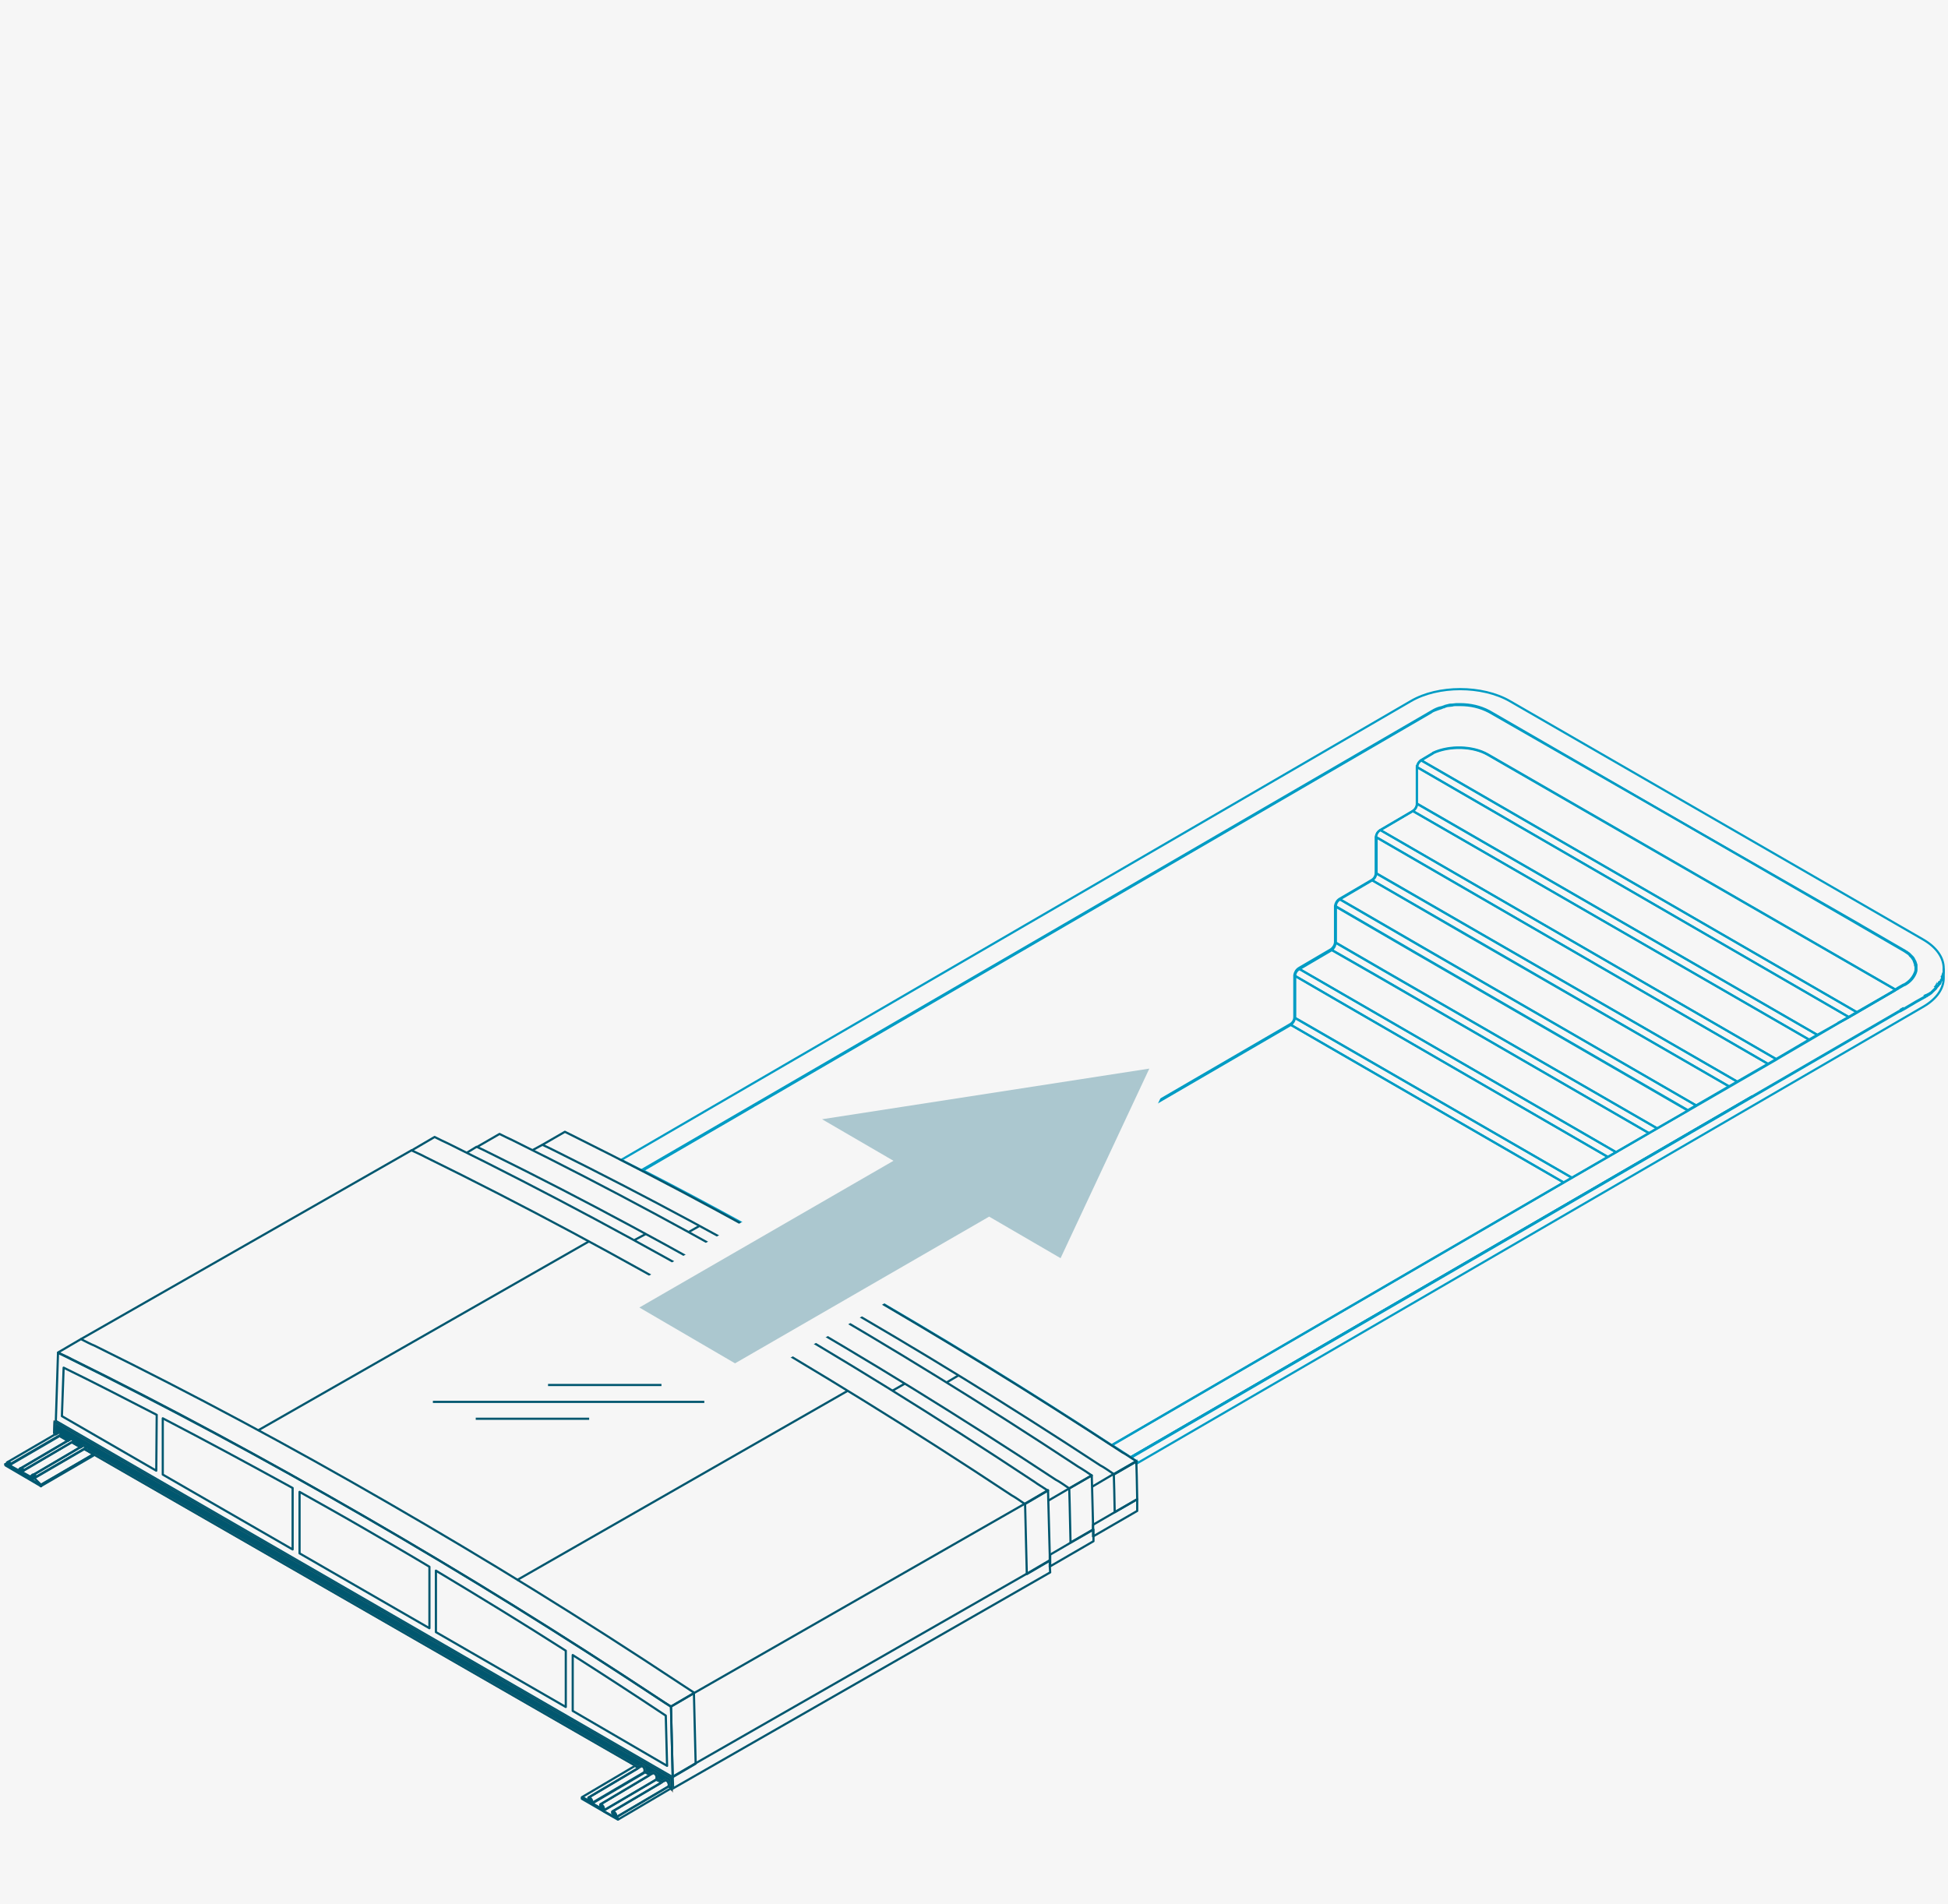 <?xml version="1.0" encoding="UTF-8"?> <svg xmlns="http://www.w3.org/2000/svg" xmlns:xlink="http://www.w3.org/1999/xlink" version="1.1" id="Ebene_1" x="0px" y="0px" viewBox="0 0 450 440" style="enable-background:new 0 0 450 440;" xml:space="preserve"><rect x="0" y="0" width="450" height="440" fill="#333333" stroke="none"/> <style type="text/css"> .st0{fill:none;} .st1{fill:#F6F6F6;} .st2{fill:none;stroke:#009CC4;stroke-width:0.5;stroke-miterlimit:10;} .st3{fill:none;stroke:#00576F;stroke-width:0.5;stroke-linejoin:round;} .st4{fill:#00576F;stroke:#707070;stroke-width:0.5;} .st5{fill:#ABC7CF;} </style> <rect y="158.2" class="st0" width="450" height="263.7"></rect> <g id="b"> <rect class="st1" width="450" height="440"></rect> <g transform="translate(-59 -47)"> <g transform="translate(60 48)"> <g> <g> <path class="st2" d="M448,222.8v2.2c0,2.4-1.6,4.8-4.7,6.6L261.5,337.2l0-0.6l-5.2,3l5.2-3c-0.2-0.1-0.7-0.5-1.3-0.9 l143.6-83.4v0l33.9-19.7l0.1,0l0.2-0.1l0.9-0.5v0l2.7-1.6l1.8-1c0.1,0,0.2-0.1,0.2-0.1c0,0,0.1-0.1,0.1-0.1l0.2-0.1 c0.1,0,0.1-0.1,0.2-0.1c0.1-0.1,0.2-0.1,0.3-0.2c0,0,0,0,0,0c0,0,0,0,0,0c0,0,0.1-0.1,0.2-0.1l0.2-0.2l0,0 c0.1,0,0.1-0.1,0.2-0.1c0,0,0.1,0,0.1-0.1c0,0,0,0,0,0c0,0,0,0,0.1-0.1c0,0,0.1-0.1,0.1-0.1c0,0,0.1-0.1,0.1-0.1 c0.1-0.1,0.1-0.1,0.2-0.2l0.2-0.2c0.1-0.1,0.3-0.3,0.4-0.4c0,0,0,0,0,0l0.1-0.1c0,0,0,0,0.1-0.1c0,0,0,0,0.1-0.1 c0,0,0.1-0.1,0.1-0.1c0.1-0.1,0.2-0.3,0.3-0.4c0,0,0.1-0.1,0.1-0.1c0,0,0-0.1,0.1-0.1c0,0,0,0,0-0.1c0,0,0,0,0-0.1 c0,0,0.1-0.1,0.1-0.1c0,0,0-0.1,0.1-0.1c0-0.1,0.1-0.1,0.1-0.2c0,0,0,0,0-0.1c0,0,0,0,0,0c0,0,0-0.1,0.1-0.1c0,0,0,0,0,0 c0-0.1,0.1-0.2,0.1-0.3c0,0,0,0,0,0c0,0,0,0,0,0c0-0.1,0.1-0.2,0.1-0.3c0,0,0,0,0-0.1c0-0.1,0.1-0.2,0.1-0.4 c0-0.1,0-0.2,0.1-0.3c0-0.1,0.1-0.3,0.1-0.4c0,0,0,0,0-0.1c0-0.1,0-0.1,0-0.2v0c0,0,0,0,0,0C448,223,448,222.9,448,222.8z"></path> <path class="st2" d="M260.2,335.7l143.6-83.4v0L260.2,335.7z"></path> <path class="st2" d="M260.2,335.7l143.6-83.4v0L260.2,335.7z"></path> <path class="st2" d="M448,222.7L448,222.7c0,0.1,0,0.3,0,0.4v0c0,0.1,0,0.1,0,0.2v0.1c0,0,0,0,0,0.1c0,0.1,0,0.3-0.1,0.4 c0,0.1,0,0.2-0.1,0.3c0,0.1-0.1,0.2-0.1,0.4c0,0,0,0.1,0,0.1c0,0.1-0.1,0.2-0.1,0.4c0,0,0,0,0,0c0,0.1-0.1,0.2-0.1,0.3 c0,0,0,0,0,0c0,0,0,0.1-0.1,0.1v0c0,0,0,0,0,0c0,0,0,0,0,0.1c0,0.1-0.1,0.1-0.1,0.2c0,0.1-0.1,0.1-0.1,0.2c0,0,0,0,0,0.1 c0,0,0,0,0,0.1c0,0,0,0.1-0.1,0.1l-0.1,0.1c-0.1,0.1-0.2,0.3-0.3,0.4c-0.1,0.1-0.1,0.1-0.2,0.2c0,0,0,0-0.1,0.1 c-0.1,0.1-0.1,0.1-0.1,0.2c-0.1,0.1-0.2,0.3-0.4,0.4l-0.2,0.2c-0.1,0.1-0.1,0.1-0.2,0.2c0,0-0.1,0.1-0.1,0.1 c0,0-0.1,0.1-0.1,0.1c0,0,0,0-0.1,0.1c0,0,0,0,0,0c0,0-0.1,0-0.1,0.1c-0.1,0.1-0.1,0.1-0.2,0.1l0,0l-0.2,0.2 c-0.1,0-0.1,0.1-0.2,0.1c0,0,0,0,0,0c0,0,0,0,0,0c-0.1,0.1-0.2,0.1-0.3,0.2c-0.1,0.1-0.1,0.1-0.2,0.1c-0.1,0.1-0.2,0.1-0.3,0.2 c-0.1,0-0.1,0.1-0.2,0.1l-1.8,1l-2.7,1.6l-0.9,0.5l-0.2,0.1l-0.1,0l-33.9,19.7v0l-143.6,83.4h0c-0.7-0.5-1.5-1-1.8-1.2 c-0.9-0.6-1.7-1.1-2.6-1.7l104.4-60.7l1.9-1.1h0l8.3-4.8l1.9-1.1l7.6-4.4l1.9-1.1l7.1-4.1l1.9-1.1l7.6-4.4l0.7-0.4l1.2-0.7 l7.1-4.1l1.9-1.1l0.3-0.2l14-8.2l2.5-1.4l1.9-1.1l8.6-5l0.3-0.2l0,0l0.4-0.2l0.1-0.1l1.4-0.8c0,0,0,0,0.1,0 c1.1-0.6,2-1.5,2.5-2.7c0.1-0.3,0.2-0.5,0.2-0.8c0-0.1,0-0.2,0-0.3c0-0.1,0-0.2,0-0.3v-0.1c0-0.1,0-0.2,0-0.2 c0-0.1,0-0.2,0-0.3c0-0.1-0.1-0.2-0.1-0.3c0-0.1-0.1-0.2-0.1-0.3c-0.1-0.3-0.3-0.5-0.4-0.8c-0.1-0.1-0.1-0.2-0.2-0.3 c0,0-0.1-0.1-0.1-0.1c-0.1-0.1-0.2-0.2-0.3-0.3c-0.2-0.2-0.3-0.3-0.5-0.5c-0.1-0.1-0.2-0.1-0.3-0.2c-0.1-0.1-0.2-0.2-0.3-0.2 c-0.1-0.1-0.2-0.1-0.3-0.2l-10-5.8l-0.5-0.3L343,163.5c-2.1-1.1-4.3-1.6-6.7-1.6c-0.3,0-0.6,0-0.9,0c-0.3,0-0.6,0-0.9,0.1 c-0.3,0-0.6,0.1-0.9,0.1c-0.3,0-0.5,0.1-0.8,0.2c-0.1,0-0.1,0-0.2,0.1c-0.2,0-0.4,0.1-0.6,0.2c-0.6,0.2-1.2,0.4-1.7,0.6 c-0.2,0.1-0.5,0.2-0.7,0.4L147.4,269.5c-1.6-0.8-3.3-1.7-4.9-2.5l182.4-106c6.3-3.7,16.5-3.7,22.9,0l95.5,55.1 C446.4,217.9,448,220.3,448,222.7z"></path> <path class="st2" d="M407.4,244.8l-7.1,4.1l-83.3-48.1v-8.3L407.4,244.8z"></path> <path class="st2" d="M416.9,239.2l-7.3,4.3l-0.3,0.2l-91.4-52.9l7.5-4.4L416.9,239.2z"></path> <path class="st2" d="M426.1,234l-2.5,1.4l-4.8,2.7l-92.5-53.4v-8.5L426.1,234L426.1,234z"></path> <path class="st2" d="M436.9,227.7l-0.3,0.2l-8.6,5l0,0l-100.7-58.2l2.7-1.6c0,0,0.1-0.1,0.1-0.1c3.7-1.7,9.2-1.6,12.6,0.4 L436.9,227.7L436.9,227.7z"></path> <path class="st2" d="M418.8,238.1l-1.9,1.1l-91.5-52.8c0.6-0.4,0.9-1,1-1.7L418.8,238.1z"></path> <path class="st2" d="M400.3,248.9l-1.2,0.7l-0.7,0.4L337.7,215L316,202.4c0.6-0.4,0.9-1,0.9-1.6L400.3,248.9z"></path> <path class="st2" d="M409.3,243.7l-1.9,1.1l-90.5-52.4c0-0.7,0.4-1.3,1-1.6L409.3,243.7z"></path> <path class="st2" d="M428,232.9l-1.9,1.1l0,0l-99.7-57.7c0-0.7,0.4-1.3,1-1.6L428,232.9L428,232.9z"></path> <path class="st2" d="M388.9,255.6l-7.1,4.1l-63-36.4l-11.2-6.5v-8.3l18.4,10.7L388.9,255.6z"></path> <path class="st2" d="M398.4,250l-7.6,4.4L327.8,218l-19.3-11.2l7.5-4.4l21.7,12.5L398.4,250z"></path> <path class="st2" d="M381.8,259.7l-1.9,1.1l-63-36.4l-10.3-5.9c0.6-0.4,0.9-1,0.9-1.7l11.2,6.5L381.8,259.7z"></path> <path class="st2" d="M390.8,254.4l-1.9,1.1l-62.9-36.4l-18.4-10.7c0-0.7,0.4-1.3,1-1.6l19.3,11.2L390.8,254.4z"></path> <path class="st2" d="M370.4,266.3l-8.3,4.8h0l-63-36.4l-0.9-0.5v-9.7l9.3,5.4L370.4,266.3z"></path> <path class="st2" d="M379.9,260.8l-7.6,4.4l-62.9-36.4l-10.2-5.9l7.5-4.4l10.3,5.9L379.9,260.8z"></path> <path class="st2" d="M372.3,265.2l-1.9,1.1l-62.9-36.4l-9.3-5.4c0-0.7,0.4-1.3,1-1.6l10.2,5.9L372.3,265.2z"></path> <path class="st2" d="M437.9,232.4l0.9-0.5v0L437.9,232.4z"></path> <path class="st2" d="M443.5,229.2c0.1-0.1,0.2-0.1,0.3-0.2l-0.2,0.1C443.6,229.1,443.5,229.2,443.5,229.2z"></path> <path class="st2" d="M446.1,227.1c0-0.1,0.1-0.1,0.1-0.2L446.1,227.1C446.1,227.1,446.1,227.1,446.1,227.1z"></path> <path class="st2" d="M446.3,226.8c0.1-0.1,0.1-0.1,0.2-0.2C446.4,226.7,446.4,226.7,446.3,226.8 C446.4,226.8,446.3,226.8,446.3,226.8z"></path> <path class="st2" d="M446.9,226.1l0.1-0.1C447,226,446.9,226,446.9,226.1C446.9,226.1,446.9,226.1,446.9,226.1 c0,0-0.1,0.1-0.1,0.1L446.9,226.1z"></path> <path class="st2" d="M447,225.9c0-0.1,0.1-0.1,0.1-0.2C447.1,225.7,447.1,225.8,447,225.9C447,225.9,447,225.9,447,225.9z"></path> <path class="st2" d="M447.5,224.9c0.1-0.1,0.1-0.2,0.1-0.4C447.6,224.7,447.6,224.8,447.5,224.9 C447.5,224.9,447.5,224.9,447.5,224.9z"></path> <path class="st2" d="M436.9,227.7l-0.9,0.5l-8,4.6L426,234l-2.5,1.4l2.5-1.4l1.9-1.1l8.6-5L436.9,227.7L436.9,227.7z"></path> <path class="st2" d="M437.9,232.4l0.9-0.5v0L437.9,232.4z"></path> <path class="st2" d="M443.5,229.2c0,0,0.1-0.1,0.1-0.1l0.2-0.1C443.7,229,443.6,229.1,443.5,229.2z"></path> <path class="st2" d="M446.2,227.1l0.1-0.1C446.2,227,446.2,227,446.2,227.1C446.1,227.1,446.1,227.1,446.2,227.1z"></path> <path class="st2" d="M446.3,226.8C446.3,226.8,446.4,226.8,446.3,226.8c0.1-0.1,0.1-0.1,0.1-0.2 C446.4,226.7,446.4,226.8,446.3,226.8z"></path> <path class="st2" d="M446.9,226.1l-0.1,0.1C446.8,226.2,446.9,226.2,446.9,226.1C446.9,226.1,446.9,226.1,446.9,226.1 c0.1-0.1,0.1-0.1,0.1-0.1L446.9,226.1z"></path> <path class="st2" d="M447,225.9C447,225.9,447,225.9,447,225.9c0.1-0.1,0.1-0.2,0.1-0.2C447.1,225.8,447,225.8,447,225.9z"></path> <path class="st2" d="M447.5,224.9C447.5,224.9,447.5,224.9,447.5,224.9c0.1-0.1,0.1-0.3,0.1-0.4 C447.6,224.7,447.6,224.8,447.5,224.9z"></path> <path class="st2" d="M360.2,272.2l-104.4,60.7c-20.5-13.4-39.6-25.1-60.3-37c-0.3-0.2-0.5-0.3-0.8-0.5l102.5-59.6L360.2,272.2z "></path> <path class="st2" d="M441.5,222.4v0.6c0,0.3-0.1,0.6-0.2,0.8c-0.5,1.2-1.4,2.1-2.5,2.7c0,0,0,0-0.1,0l-1.4,0.8l-0.1,0.1 l-0.4,0.2l-94.1-54.3c-3.5-2-8.9-2.1-12.6-0.4c0,0-0.1,0-0.1,0.1l-2.7,1.6c-0.6,0.4-0.9,1-1,1.6v8.5c0,0.7-0.4,1.3-1,1.7 l-7.5,4.4c-0.6,0.4-0.9,1-1,1.6v8.3c0,0.7-0.4,1.3-0.9,1.6l-7.5,4.4c-0.6,0.4-0.9,1-1,1.6v8.3c0,0.7-0.4,1.3-0.9,1.7l-7.5,4.4 c-0.6,0.4-0.9,1-1,1.6v9.7c0,0.7-0.4,1.3-0.9,1.6c0,0,0,0,0,0l-102.5,59.6c-16.3-9.4-31.5-17.8-47.3-25.9l182.3-105.9 c0.2-0.1,0.5-0.3,0.7-0.4c0.6-0.3,1.1-0.5,1.7-0.6c0.2-0.1,0.4-0.1,0.6-0.2c0.1,0,0.1,0,0.2-0.1c0.3-0.1,0.5-0.1,0.8-0.2 c0.3-0.1,0.6-0.1,0.9-0.1c0.3,0,0.6-0.1,0.9-0.1c0.3,0,0.6,0,0.9,0c2.3,0,4.6,0.5,6.7,1.6l85.3,49.3l0.5,0.3l10,5.8 c0.1,0.1,0.2,0.1,0.3,0.2c0.1,0.1,0.2,0.1,0.3,0.2c0.1,0.1,0.2,0.1,0.3,0.2c0.2,0.1,0.4,0.3,0.5,0.5c0.1,0.1,0.2,0.2,0.3,0.3 c0,0,0.1,0.1,0.1,0.1c0.1,0.1,0.1,0.2,0.2,0.3c0.2,0.2,0.3,0.5,0.4,0.8c0,0.1,0.1,0.2,0.1,0.3c0.1,0.2,0.1,0.4,0.1,0.5 C441.5,222.2,441.5,222.3,441.5,222.4z"></path> <path class="st2" d="M362.1,271.1l-1.9,1.1l-63-36.4c0,0,0,0,0,0c0.5-0.4,0.9-1,0.9-1.6l0.9,0.5L362.1,271.1z"></path> <line class="st3" x1="241.5" y1="360.9" x2="241.5" y2="361"></line> <path class="st3" d="M241.5,359.6l-5.3,3.1l-0.4-16.3l5.3-3.1l0.4,14.9L241.5,359.6z"></path> <path class="st3" d="M241.1,343.4l-5.3,3.1l-0.2-0.1c-0.4-0.3-2.3-1.6-2.9-1.9c-23.1-15.3-44.5-28.5-67.7-41.9 s-44.6-24.9-67.8-36.3c-0.5-0.3-2.5-1.2-2.9-1.4l-0.2-0.1l5.3-3.1l0.2,0.1c0.4,0.2,2.4,1.2,2.9,1.4 c23.1,11.4,44.5,22.9,67.8,36.3s44.6,26.6,67.7,41.9c0.5,0.4,2.5,1.6,2.9,1.9L241.1,343.4z"></path> <line class="st3" x1="17.7" y1="308.4" x2="94.2" y2="264.7"></line> <line class="st3" x1="135.1" y1="285.8" x2="58.6" y2="329.5"></line> <line class="st3" x1="118.4" y1="364.1" x2="194.9" y2="320.3"></line> <line class="st3" x1="235.8" y1="346.4" x2="159.3" y2="390.2"></line> <path class="st3" d="M35.1,338.8l-21.8-12.6l0.4-11.2c7.2,3.5,14.3,7.2,21.5,10.9L35.1,338.8z M66.6,357l-30-17.3l0-13 c10,5.2,20,10.6,30,16.1L66.6,357z M98.2,375.2l-30-17.3l0-14.2c5,2.8,10,5.6,15,8.5c5,2.9,10,5.8,15,8.8L98.2,375.2z M129.7,393.4l-30-17.3l0-14.2c10,6,20,12.1,30,18.5L129.7,393.4z"></path> <path class="st3" d="M131.3,394.3l0-12.9c7.2,4.6,14.3,9.2,21.5,14l0.3,11.6L131.3,394.3z M154,393.3l-1.3-0.8 c-23.1-15.3-46.3-29.7-69.5-43.1c-23.2-13.4-46.4-25.8-69.5-37.2c-0.4-0.2-0.8-0.4-1.3-0.6l-0.5,15.7l142.5,82.3L154,393.3z"></path> <path class="st3" d="M241.6,362.3l-87.1,49.9l-0.1-2.7l5.3-3.1l76.5-43.8l5.3-3.1l0,1.3L241.6,362.3z"></path> <path class="st3" d="M159.7,406.5l-5.3,3.1l-0.4-16.3l5.3-3.1L159.7,406.5z"></path> <path class="st3" d="M159.3,390.2l-5.3,3.1l-0.2-0.1l-2.9-1.9c-23.1-15.3-44.5-28.5-67.7-41.9C60,336,38.6,324.4,15.5,313 c-0.5-0.3-2.5-1.2-2.9-1.4l-0.2-0.1l5.3-3.1l0.2,0.1c0.4,0.2,2.3,1.2,2.9,1.4c23.1,11.4,44.6,22.9,67.8,36.3 s44.6,26.6,67.7,41.9l2.9,1.9L159.3,390.2z"></path> <path class="st3" d="M251.2,339.9l-5.2,3c-0.4-0.3-2.6-1.8-3.1-2c-22.3-14.7-42.9-27.4-65.3-40.3c-22.4-12.9-43-24.1-65.3-35.1 c-0.4-0.2-2.6-1.3-3.1-1.5l5.2-3c0.4,0.2,2.6,1.3,3.1,1.5c22.4,11.1,42.9,22.2,65.3,35.1c22.4,12.9,43,25.6,65.3,40.3 C248.5,338.1,250.8,339.6,251.2,339.9z"></path> <path class="st3" d="M251.5,352.4l-5.2,3l-0.2-8.9l-0.1-3.6l5.2-3l0.1,3.6l0.2,7.8L251.5,352.4z"></path> <line class="st3" x1="106.9" y1="265.3" x2="109.2" y2="263.9"></line> <line class="st3" x1="122.1" y1="264.7" x2="124.3" y2="263.5"></line> <line class="st3" x1="241.2" y1="345.7" x2="246" y2="342.9"></line> <line class="st3" x1="148.2" y1="284.1" x2="145.6" y2="285.5"></line> <line class="st3" x1="205.2" y1="320.3" x2="208" y2="318.7"></line> <line class="st3" x1="160.5" y1="282.3" x2="158.2" y2="283.6"></line> <line class="st3" x1="217.7" y1="318.4" x2="220.4" y2="316.8"></line> <path class="st3" d="M261.5,336.6l-5.2,3c-0.4-0.3-2.6-1.8-3.1-2l0,0c-21.5-14.1-41.3-26.3-62.9-38.7 c-21.6-12.5-41.4-23.2-62.9-33.9c-0.4-0.2-2.6-1.3-3.1-1.5l5.2-3c0.4,0.2,2.6,1.3,3,1.5l0,0c21.5,10.7,41.4,21.5,62.9,33.9 c21.6,12.5,41.4,24.6,62.9,38.7C258.8,334.8,261,336.3,261.5,336.6z"></path> <path class="st3" d="M261.7,345.4l-5.2,3l-0.1-5.1l-0.1-3.6l5.2-3l0.1,3.6L261.7,345.4z"></path> <line class="st3" x1="251.3" y1="342.5" x2="256.2" y2="339.6"></line> <path class="st3" d="M251.6,355.1l-10,5.8l0-1.3l0-1.4l4.8-2.8l5.2-3l0,1.6L251.6,355.1z"></path> <path class="st3" d="M261.7,348.1l-10.2,5.9l0-1.6l0-1.1l5-2.9v0l5.2-3L261.7,348.1z"></path> <path class="st3" d="M148,408.1v0.4l-0.3,0.2l-11.9,7v-0.4c0-0.4-0.2-0.7-0.5-0.9c-0.1,0-0.2-0.1-0.3-0.1l11.1-6.6l0.3-0.2 l0.8-0.4l0,0c0,0,0,0,0,0c0.1,0,0.2,0,0.3,0.1C147.8,407.4,148,407.8,148,408.1z"></path> <path class="st3" d="M137.7,415.9c0,0-0.1,0.1,0,0.2c0,0,0,0.1,0.1,0.1c0,0,0,0,0,0l0,0c0,0,0,0,0,0c0,0,0,0,0,0 c0,0,0.1,0,0.1,0c0.1,0.1,0.2,0.3,0.3,0.4v0.4l-2.5-1.4l11.9-7l0.3-0.2l1.2,0.7l-0.3,0.2L137.7,415.9 C137.7,415.9,137.7,415.9,137.7,415.9L137.7,415.9z"></path> <path class="st3" d="M150.7,409.7v0.4l-0.3,0.2l-11.9,7v-0.4c0-0.4-0.2-0.7-0.5-0.9c-0.1,0-0.2-0.1-0.3-0.1l11.1-6.6l0.3-0.2 l0.8-0.4c0,0,0,0,0,0c0.1,0,0.2,0,0.3,0.1C150.5,409,150.7,409.4,150.7,409.7z"></path> <path class="st3" d="M151.9,410.8l-0.3,0.2h0l-11.2,6.6l0,0c0,0,0,0.1,0,0.2c0,0,0,0.1,0,0.1c0,0,0,0,0.1,0.1c0,0,0,0,0,0 c0,0,0,0,0,0c0,0,0,0,0,0c0,0,0.1,0,0.1,0c0.1,0.1,0.2,0.3,0.2,0.4v0.4l-2.5-1.4l11.9-7l0.3-0.2L151.9,410.8z"></path> <path class="st3" d="M153.5,411.3v0.4l-0.3,0.2l-11.9,7v-0.4c0-0.4-0.2-0.7-0.5-0.9c-0.1,0-0.2-0.1-0.3-0.1h0l11.2-6.6h0 l0.3-0.2h0l0.8-0.4l0,0h0c0.1,0,0.2,0,0.3,0.1C153.3,410.6,153.5,410.9,153.5,411.3z"></path> <path class="st3" d="M154,412.2C154,412.2,154,412.2,154,412.2C154,412.2,154,412.2,154,412.2C154,412.3,154,412.3,154,412.2 l-12.2,7.2v0c0,0,0,0,0-0.1c0-0.1-0.1-0.2-0.1-0.2l-0.4-0.2l11.9-7l0.3-0.2l0.4,0.2C154,412,154,412.1,154,412.2z"></path> <path class="st3" d="M135,414.3c0,0-0.1,0.1,0,0.2c0,0,0,0.1,0.1,0.1c0,0,0,0,0.1,0c0,0,0,0,0,0c0,0,0,0,0,0c0,0,0,0,0,0 c0,0,0.1,0,0.1,0c0.1,0.1,0.2,0.3,0.3,0.4v0.4l-2.1-1.2l12.2-7.2l0.8,0.5l-0.3,0.2L135,414.3C135,414.3,135,414.3,135,414.3 L135,414.3z"></path> <line class="st3" x1="150" y1="408.7" x2="150" y2="408.8"></line> <line class="st3" x1="137.7" y1="415.9" x2="137.7" y2="415.9"></line> <path class="st3" d="M141.8,419.4C141.8,419.4,141.8,419.4,141.8,419.4C141.8,419.4,141.8,419.4,141.8,419.4 C141.8,419.4,141.8,419.4,141.8,419.4z"></path> <path class="st3" d="M141.8,419.3C141.8,419.4,141.8,419.4,141.8,419.3L141.8,419.3C141.8,419.4,141.8,419.4,141.8,419.3 C141.8,419.4,141.8,419.4,141.8,419.3c-0.1,0.1-0.1,0.1-0.1,0.1l-8.3-4.8v-0.3l2.1,1.2v-0.4c0-0.2-0.1-0.3-0.3-0.4 c0,0-0.1,0-0.1,0c0,0,0,0,0,0c0,0,0,0,0,0c0,0,0,0,0,0c0,0,0,0-0.1,0c0,0,0-0.1-0.1-0.1c0-0.1,0-0.1,0-0.2h0c0,0,0,0,0,0 c0.1,0,0.2,0,0.3,0.1c0.3,0.2,0.5,0.5,0.5,0.9v0.4l2.5,1.4v-0.4c0-0.2-0.1-0.3-0.3-0.4c0,0-0.1,0-0.1,0c0,0,0,0,0,0 c0,0,0,0,0,0l0,0c0,0,0,0,0,0c0,0,0-0.1-0.1-0.1c0-0.1,0-0.2,0-0.2l0,0c0,0,0,0,0,0c0.1,0,0.2,0,0.3,0.1 c0.3,0.2,0.5,0.5,0.5,0.9v0.4l2.5,1.4v-0.4c0-0.2-0.1-0.3-0.2-0.4c0,0-0.1,0-0.1,0c0,0,0,0,0,0c0,0,0,0,0,0c0,0,0,0,0,0 c0,0,0,0-0.1-0.1c0,0,0-0.1,0-0.1c0-0.1,0-0.2,0-0.2l0,0h0c0.1,0,0.2,0,0.3,0.1c0.3,0.2,0.5,0.5,0.5,0.9v0.4l0.4,0.2 C141.8,419.2,141.8,419.3,141.8,419.3z"></path> <path class="st4" d="M153.5,411.7v-0.4c0-0.4-0.2-0.7-0.5-0.9c-0.1,0-0.2-0.1-0.3-0.1h0l0,0l-0.8,0.4h0l-1.2-0.7v-0.4 c0-0.4-0.2-0.7-0.5-0.9c-0.1,0-0.2-0.1-0.3-0.1c0,0,0,0,0,0l-0.8,0.4l-1.2-0.7v-0.4c0-0.4-0.2-0.7-0.5-0.9 c-0.1,0-0.2-0.1-0.3-0.1c0,0,0,0,0,0l0,0l-0.8,0.4l-0.8-0.5L20.6,335l-2.1-1.2v0l0.5-0.3l0,0c0,0,0,0,0,0c0-0.1,0-0.2-0.1-0.2 c-0.1-0.1-0.2-0.2-0.3-0.2c-0.1,0-0.1-0.1-0.2-0.1c0,0-0.1,0-0.1,0c0,0,0,0,0,0l0,0l-0.7,0.4h0l-1.9-1.1v0l0.5-0.3h0 c0,0,0,0,0,0c0-0.1,0-0.2-0.1-0.2c-0.1-0.1-0.2-0.2-0.3-0.2c-0.1,0-0.1-0.1-0.2-0.1c0,0,0,0-0.1,0c0,0,0,0,0,0l-0.1,0l-0.7,0.4 h0l-1.9-1.1v0l0.5-0.3l0,0c0,0,0,0,0,0c0-0.1,0-0.2-0.1-0.2c-0.1-0.1-0.2-0.2-0.3-0.2c-0.1,0-0.1-0.1-0.2-0.1c0,0-0.1,0-0.1,0 c0,0,0,0,0,0l0,0l-0.7,0.4l-0.4-0.3l0.1-2.6l142.5,82.3l0.1,2.7L153.5,411.7z"></path> <path class="st3" d="M153.5,411.7v-0.4c0-0.4-0.2-0.7-0.5-0.9c-0.1,0-0.2-0.1-0.3-0.1h0l0,0l-0.8,0.4h0l-1.2-0.7v-0.4 c0-0.4-0.2-0.7-0.5-0.9c-0.1,0-0.2-0.1-0.3-0.1c0,0,0,0,0,0l-0.8,0.4l-1.2-0.7v-0.4c0-0.4-0.2-0.7-0.5-0.9 c-0.1,0-0.2-0.1-0.3-0.1c0,0,0,0,0,0l0,0l-0.8,0.4l-0.8-0.5L20.6,335l-2.1-1.2v0l0.5-0.3l0,0c0,0,0,0,0,0c0-0.1,0-0.2-0.1-0.2 c-0.1-0.1-0.2-0.2-0.3-0.2c-0.1,0-0.1-0.1-0.2-0.1c0,0-0.1,0-0.1,0c0,0,0,0,0,0l0,0l-0.7,0.4h0l-1.9-1.1v0l0.5-0.3h0 c0,0,0,0,0,0c0-0.1,0-0.2-0.1-0.2c-0.1-0.1-0.2-0.2-0.3-0.2c-0.1,0-0.1-0.1-0.2-0.1c0,0,0,0-0.1,0c0,0,0,0,0,0l-0.1,0l-0.7,0.4 h0l-1.9-1.1v0l0.5-0.3l0,0c0,0,0,0,0,0c0-0.1,0-0.2-0.1-0.2c-0.1-0.1-0.2-0.2-0.3-0.2c-0.1,0-0.1-0.1-0.2-0.1c0,0-0.1,0-0.1,0 c0,0,0,0,0,0l0,0l-0.7,0.4l-0.4-0.3l0.1-2.6l142.5,82.3l0.1,2.7L153.5,411.7z"></path> <path class="st3" d="M8.5,342.1v0.3l-8.2-4.8c-0.1-0.1-0.1-0.1-0.1-0.2c0,0,0-0.1,0-0.1c0,0,0.1,0,0.1,0l0.4,0.2l0-0.4 c0,0,0-0.1,0-0.1c0-0.1,0.1-0.2,0.2-0.2c0,0,0,0,0,0c0,0,0,0,0,0c0,0,0.1,0,0.1,0c0.1,0,0.2,0,0.2,0.1c0.1,0.1,0.2,0.1,0.3,0.2 c0.1,0.1,0.1,0.2,0.1,0.2c0,0,0,0,0,0c0,0,0,0,0,0c0,0-0.1,0-0.1,0c0,0-0.1,0-0.1-0.1c0,0,0,0-0.1-0.1c0,0,0,0-0.1,0 c0,0,0,0,0,0c0,0,0,0,0,0c0,0,0,0,0,0c0,0-0.1,0-0.1,0c0,0,0,0,0,0c0,0,0,0,0,0h0c0,0,0,0,0,0v0c0,0,0,0,0,0c0,0,0,0,0,0v0.4 l2.5,1.4v-0.4c0,0,0-0.1,0-0.1c0-0.1,0.1-0.2,0.2-0.2c0,0,0,0,0,0h0c0,0,0,0,0,0c0,0,0,0,0.1,0c0.1,0,0.2,0,0.2,0.1 c0.1,0.1,0.2,0.1,0.3,0.2c0.1,0.1,0.1,0.2,0.1,0.2c0,0,0,0,0,0h0c0,0-0.1,0-0.1,0c0,0,0,0-0.1-0.1c0,0,0,0-0.1-0.1 c0,0,0,0-0.1,0c0,0,0,0-0.1,0h0c0,0,0,0-0.1,0c0,0,0,0,0,0s0,0,0,0l0,0c0,0,0,0,0,0c0,0,0,0,0,0v0l0,0c0,0,0,0,0,0.1v0.4 l2.5,1.4l0-0.4c0,0,0-0.1,0-0.1c0-0.1,0.1-0.2,0.2-0.2c0,0,0,0,0,0c0,0,0,0,0,0c0,0,0.1,0,0.1,0c0.1,0,0.2,0,0.2,0.1 c0.1,0.1,0.2,0.1,0.3,0.2c0.1,0.1,0.1,0.2,0.1,0.2c0,0,0,0,0,0c0,0,0,0,0,0c0,0-0.1,0-0.1,0c0,0-0.1,0-0.1-0.1c0,0,0,0-0.1-0.1 c0,0,0,0-0.1,0c0,0,0,0,0,0c0,0,0,0,0,0c0,0,0,0,0,0c0,0-0.1,0-0.1,0c0,0,0,0,0,0c0,0,0,0,0,0h0c0,0,0,0,0,0v0c0,0,0,0,0,0 c0,0,0,0,0,0v0.4L8.5,342.1z"></path> <path class="st3" d="M20.6,335l-12.2,7.1l-2.1-1.2l12.2-7.1L20.6,335z"></path> <path class="st3" d="M19.1,333.4C19.1,333.4,19.1,333.4,19.1,333.4L19.1,333.4l-0.6,0.3v0l-12.2,7.1v-0.4c0,0,0,0,0,0 c0,0,0,0,0,0v0c0,0,0,0,0,0h0c0,0,0,0,0,0c0,0,0,0,0,0c0,0,0,0,0.1,0c0,0,0,0,0,0c0,0,0,0,0,0c0,0,0,0,0,0c0,0,0,0,0.1,0 c0,0,0,0,0.1,0.1c0,0,0,0,0.1,0.1c0,0,0.1,0,0.1,0c0,0,0,0,0,0c0,0,0,0,0,0c0-0.1,0-0.2-0.1-0.2c-0.1-0.1-0.2-0.2-0.3-0.2 c-0.1,0-0.1-0.1-0.2-0.1c0,0-0.1,0-0.1,0c0,0,0,0,0,0l11.4-6.7h0l0.7-0.4l0,0c0,0,0,0,0,0c0,0,0.1,0,0.1,0c0.1,0,0.2,0,0.2,0.1 c0.1,0.1,0.2,0.1,0.3,0.2C19.1,333.2,19.1,333.3,19.1,333.4z"></path> <path class="st3" d="M17.7,333.3L6.3,340c0,0,0,0,0,0c-0.1,0-0.1,0.1-0.2,0.2c0,0,0,0.1,0,0.1l0,0.4l-2.5-1.4l12.2-7.2 L17.7,333.3z"></path> <path class="st3" d="M16.4,331.8C16.4,331.8,16.4,331.8,16.4,331.8L16.4,331.8l-0.6,0.3v0l-12.2,7.1v-0.4c0,0,0,0,0-0.1l0,0v0 c0,0,0,0,0,0c0,0,0,0,0,0l0,0c0,0,0,0,0,0c0,0,0,0,0,0c0,0,0,0,0.1,0h0c0,0,0,0,0.1,0c0,0,0,0,0.1,0c0,0,0,0,0.1,0.1 c0,0,0,0,0.1,0.1c0,0,0.1,0,0.1,0h0c0,0,0,0,0,0c0-0.1,0-0.2-0.1-0.2c-0.1-0.1-0.2-0.2-0.3-0.2c-0.1,0-0.1-0.1-0.2-0.1 c0,0,0,0-0.1,0l11.4-6.7h0l0.7-0.4l0.1,0c0,0,0,0,0,0c0,0,0,0,0.1,0c0.1,0,0.2,0,0.2,0.1c0.1,0.1,0.2,0.1,0.3,0.2 C16.4,331.7,16.4,331.7,16.4,331.8z"></path> <path class="st3" d="M15,331.7l-11.4,6.7c0,0,0,0,0,0h0c0,0,0,0,0,0c-0.1,0-0.1,0.1-0.2,0.2c0,0,0,0.1,0,0.1v0.4l-2.5-1.4 l12.2-7.1L15,331.7z"></path> <path class="st3" d="M13.6,330.2C13.6,330.2,13.6,330.3,13.6,330.2L13.6,330.2l-0.6,0.3v0l-12.2,7.1v-0.4c0,0,0,0,0,0 c0,0,0,0,0,0v0c0,0,0,0,0,0h0c0,0,0,0,0,0c0,0,0,0,0,0c0,0,0,0,0.1,0c0,0,0,0,0,0c0,0,0,0,0,0c0,0,0,0,0,0c0,0,0,0,0.1,0 c0,0,0,0,0.1,0.1c0,0,0,0.1,0.1,0.1c0,0,0.1,0,0.1,0c0,0,0,0,0,0c0,0,0,0,0,0c0-0.1,0-0.2-0.1-0.2c-0.1-0.1-0.2-0.2-0.3-0.2 c-0.1,0-0.1-0.1-0.2-0.1c0,0-0.1,0-0.1,0c0,0,0,0,0,0l11.5-6.7l0.7-0.4l0,0c0,0,0,0,0,0c0,0,0.1,0,0.1,0c0.1,0,0.2,0,0.2,0.1 c0.1,0.1,0.2,0.1,0.3,0.2C13.6,330.1,13.6,330.2,13.6,330.2z"></path> <path class="st3" d="M20.6,335v0.3l-12.2,7.1v-0.3L20.6,335z"></path> <line class="st3" x1="0.6" y1="337.1" x2="0.1" y2="337.4"></line> <line class="st3" x1="99" y1="322.9" x2="161.7" y2="322.9"></line> <line class="st3" x1="125.6" y1="319" x2="151.8" y2="319"></line> <line class="st3" x1="108.9" y1="326.8" x2="135.1" y2="326.8"></line> </g> </g> </g> <g transform="translate(227 148)"> <path class="st5" d="M1.8,217.1l-1.3-0.8l-22.1-12.9l-3.9-2.3l3.9-2.3l54.8-31.6l-12.6-7.3l-6.4-3.7l7.4-1.1l75.6-11.7l4.9-0.8 l-2.1,4.5l-20.5,43.8l-1.2,2.6l-2.5-1.4l-15.2-8.8L3.1,216.3L1.8,217.1z"></path> <path class="st1" d="M1.8,214l58.7-33.9l16.5,9.6l20.5-43.8l-75.6,11.7l16.5,9.6l-58.7,33.9L1.8,214 M1.8,220.1l-32.6-19 l58.7-33.9L6.3,154.7l100.1-15.5l-27.1,58l-18.9-11L1.8,220.1z"></path> </g> </g> </g> </svg> 